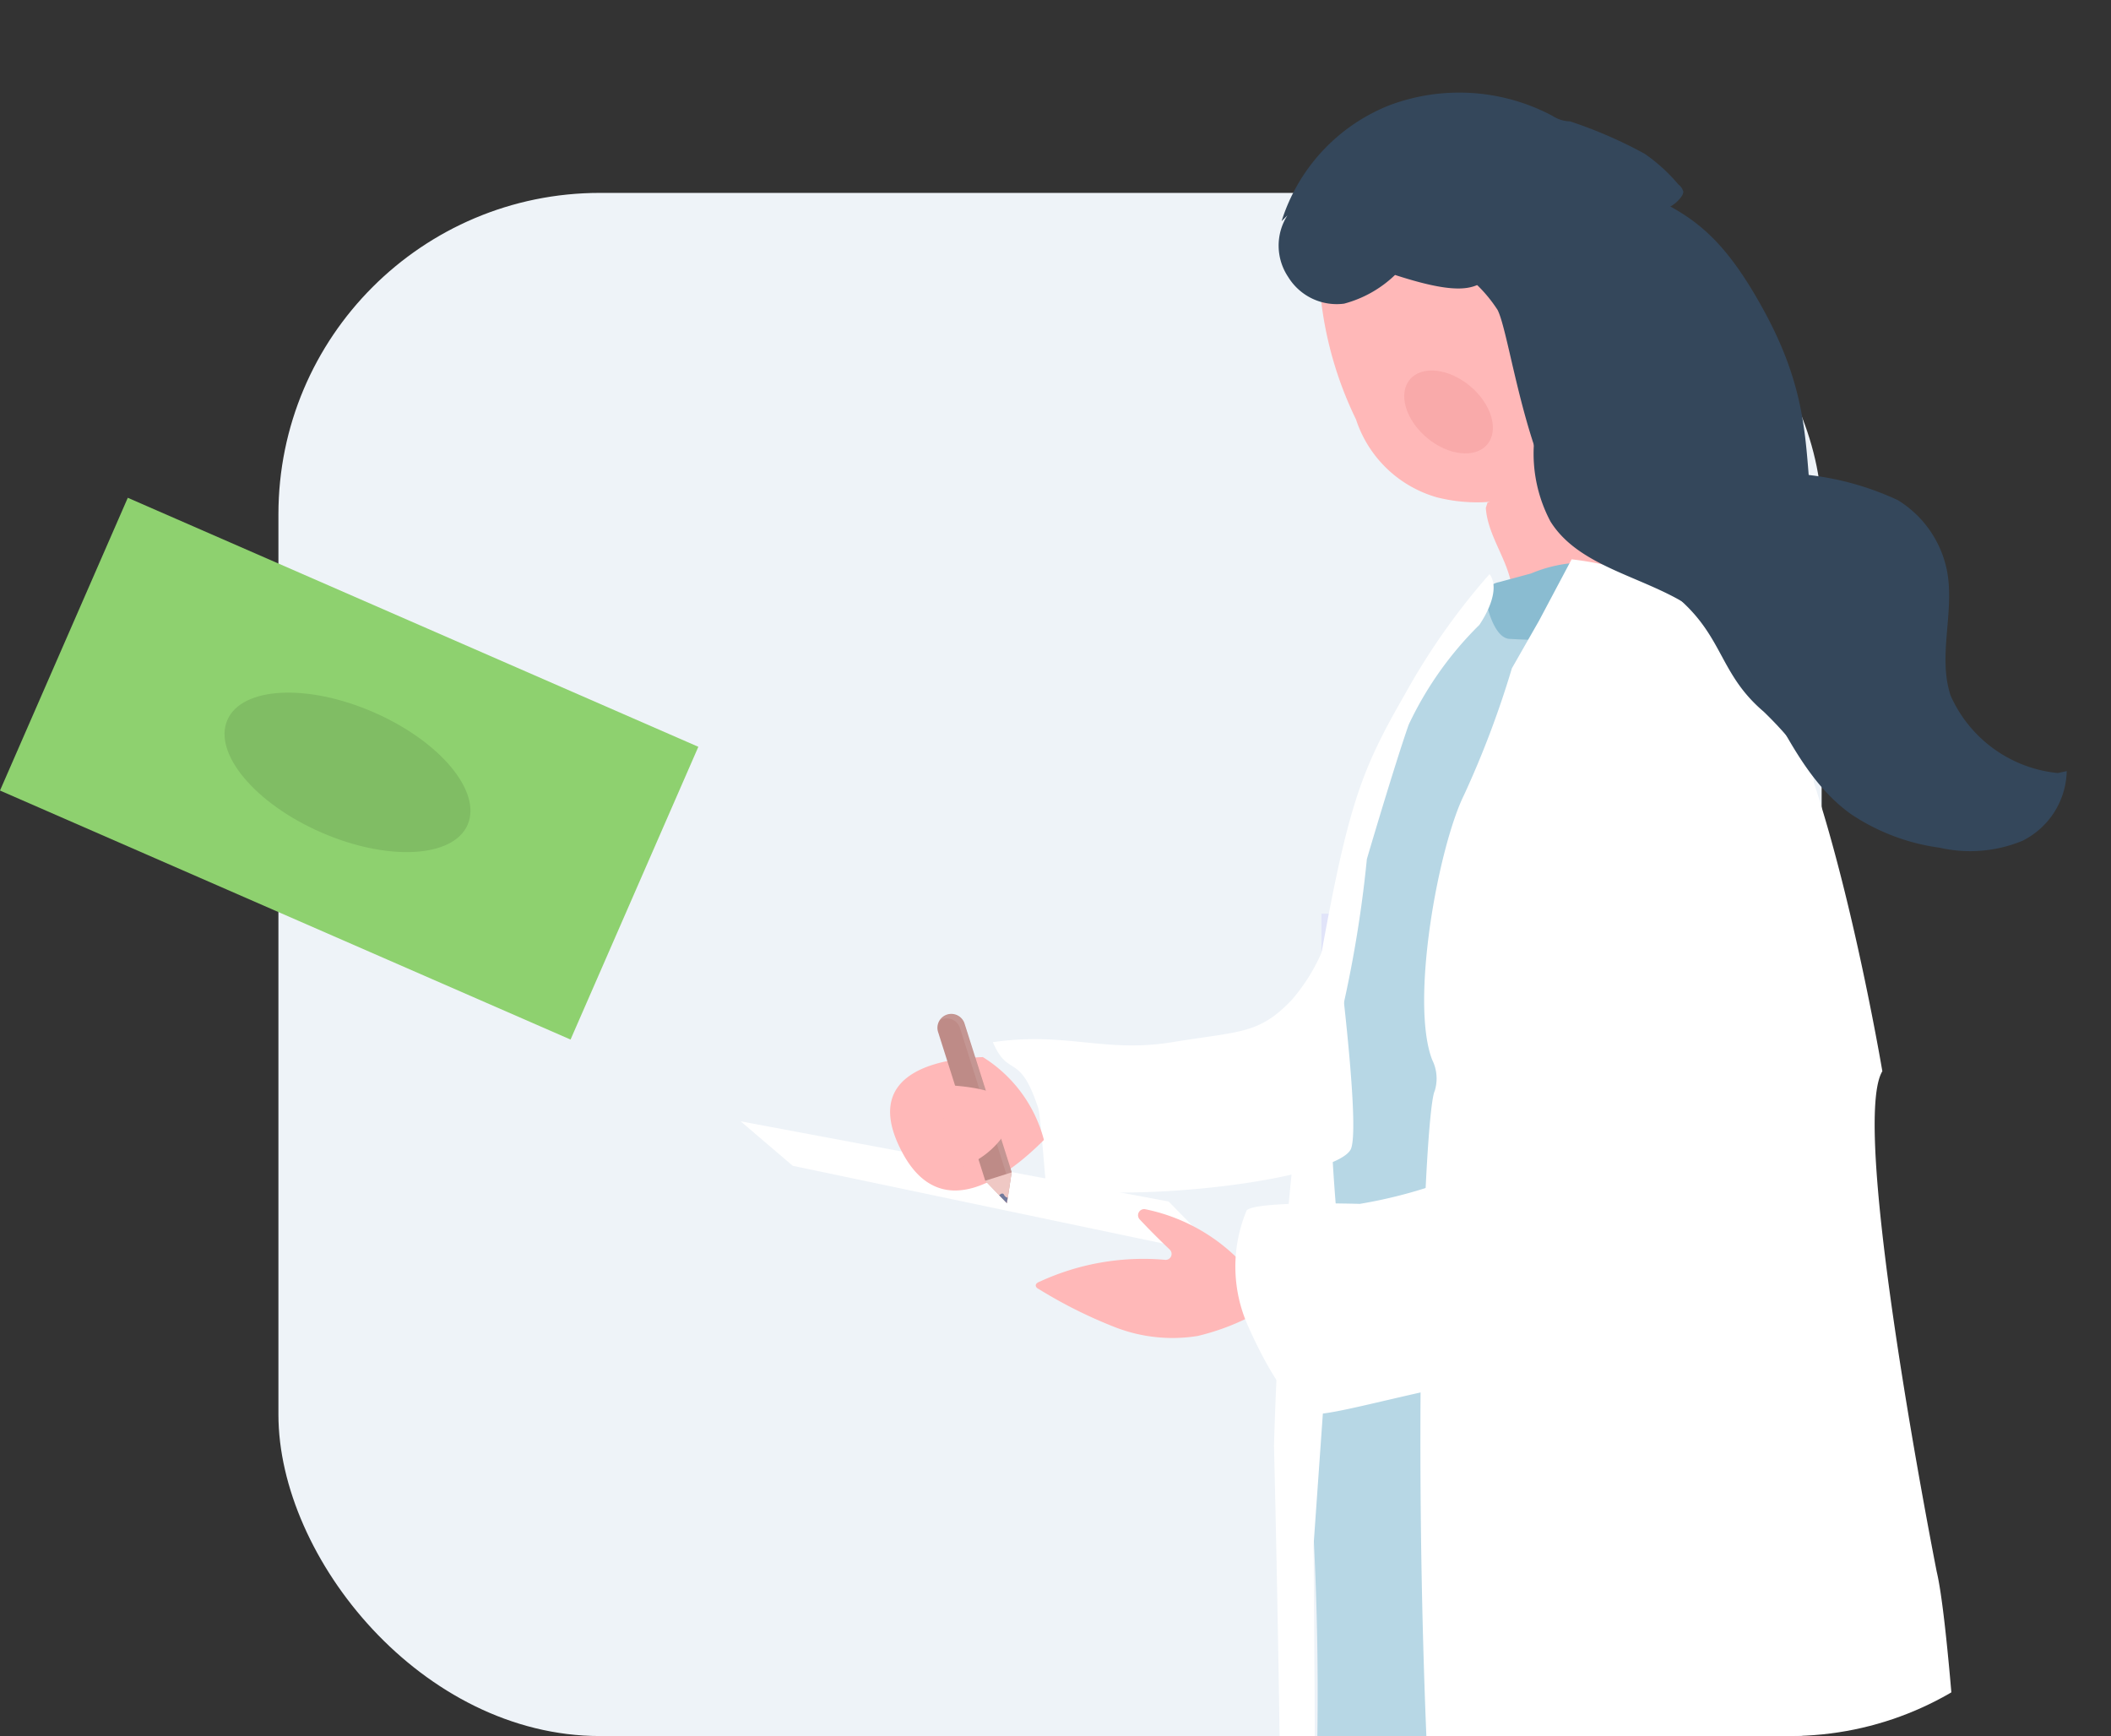 <?xml version="1.0" encoding="UTF-8"?> <svg xmlns="http://www.w3.org/2000/svg" xmlns:xlink="http://www.w3.org/1999/xlink" id="Group_1138" data-name="Group 1138" width="65.66" height="54" viewBox="0 0 65.66 54"><rect x="0" y="0" width="65.66" height="54" fill="#333333" stroke="none"/><defs><clipPath id="clip-path"><rect id="Rectangle_671" data-name="Rectangle 671" width="57" height="54" rx="10" fill="#fbbd92"></rect></clipPath></defs><rect id="Rectangle_634" data-name="Rectangle 634" width="48" height="48" rx="10" transform="translate(8.66 6)" fill="#eef3f8"></rect><g id="Mask_Group_22" data-name="Mask Group 22" transform="translate(8.66)" clip-path="url(#clip-path)"><g id="Group_1522" data-name="Group 1522" transform="translate(14.377 -4.518)"><path id="Path_1926" data-name="Path 1926" d="M.766.136C.45.952.716,1.9.45,2.735A5.693,5.693,0,0,0,.014,4a.164.164,0,0,0,0,.133.19.19,0,0,0,.095.044A6.364,6.364,0,0,0,1.139,4.3c.9.044,1.992.512,2.9.512A27.311,27.311,0,0,0,2.891,1.881,6.817,6.817,0,0,1,2.581.206.246.246,0,0,0,2.5.01a.252.252,0,0,0-.139,0H.88" transform="translate(22.426 20.518) rotate(-25)" fill="#ffb8b8"></path><rect id="Rectangle_668" data-name="Rectangle 668" width="4.813" height="4.813" transform="translate(18.065 32.94)" fill="#6c63ff" opacity="0.1"></rect><rect id="Rectangle_669" data-name="Rectangle 669" width="4.813" height="4.813" transform="translate(18.065 44.811)" fill="#6c63ff" opacity="0.1"></rect><rect id="Rectangle_670" data-name="Rectangle 670" width="4.813" height="4.813" transform="translate(18.065 56.682)" fill="#6c63ff" opacity="0.1"></rect><path id="Path_1196" data-name="Path 1196" d="M915.772,505.927H897.418a141.2,141.2,0,0,0,1.615-15.265A93.767,93.767,0,0,0,898.5,477.1l2.635-.726.186-.052,4.592-1.266a25.675,25.675,0,0,0,3.365-.929C915.463,482.858,915.547,505.456,915.772,505.927Z" transform="translate(-881.137 -430.376)" fill="#b7d7e5"></path><path id="Path_1202" data-name="Path 1202" d="M932.658,357.7l-1.016,15.078-.107,1.6-4.493-.269-.169-.01-2.508-.32V365.9l.912-4.062,1.607-5.973,1.342-1.951,1.6-2.307.426-.6s.283,1.723,1.322.963l.022-.015h0C932.61,351.315,932.658,357.7,932.658,357.7Z" transform="translate(-906.869 -328.095)" fill="#b7d7e5"></path><path id="Path_1203" data-name="Path 1203" d="M879.923,407.219a5.754,5.754,0,0,1-1.293,2.648c-1.022,1.076-1.611.969-3.716,1.315s-3.3-.332-5.581,0c.492,1.147.83.267,1.416,2.069.064.191.207,2.177.247,2.464,3.323.492,9.177-.354,9.482-1.232S879.923,407.219,879.923,407.219Z" transform="translate(-861.488 -374.247)" fill="#fff"></path><path id="Path_1205" data-name="Path 1205" d="M777.66,389.76l1.621,1.384,13.347,2.8-1.656-1.689Z" transform="translate(-777.66 -350.363)" fill="#fff"></path><path id="Path_1917" data-name="Path 1917" d="M742.922,510.9a.6.6,0,0,1,.1-.5.694.694,0,0,1,.3-.136l.993-.269a4.338,4.338,0,0,1,1.281-.322c.3.113,1.771.182,1.735,1.051a1.042,1.042,0,0,1-.247.62,2.352,2.352,0,0,1-1.488.688,15.392,15.392,0,0,1-1.922,0C743.145,512.046,742.922,510.9,742.922,510.9Z" transform="translate(-719.728 -487.64)" fill="#8abcd1"></path><path id="Path_1206" data-name="Path 1206" d="M914.132,349.383a10.831,10.831,0,0,0-2.2,3.107c-.442,1.261-1.3,4.177-1.3,4.177a37.739,37.739,0,0,1-.936,5.41c-.44,1.014,0,5.7,0,5.7l-.723,10.251s.109,11.847,0,15.188c-1.132,2.96-1.191,2.7-1.23,2.741.508-.687,0-21.043,0-21.043a117.885,117.885,0,0,1,1.23-13.923c1.015-5.837,1.383-6.915,2.83-9.427a21.089,21.089,0,0,1,2.644-3.759C914.714,348.155,914.537,348.775,914.132,349.383Z" transform="translate(-891.154 -325.429)" fill="#fff"></path><path id="Path_1209" data-name="Path 1209" d="M962.962,386.224c-4.629,2.3-16.115.169-16.115.169-1.995-15.168-1.321-33.748-.915-34.559a1.3,1.3,0,0,0-.079-.968c-.691-1.8.189-6.618.994-8.245a29.648,29.648,0,0,0,1.485-3.933l.846-1.483,1.012-1.907a10.006,10.006,0,0,1,3.042.852c1.325,1.117,2.115.409,3.771,4.177s2.852,10.894,2.852,10.894c-1.048,1.725,1.692,15.571,1.692,15.571C962.185,369.469,962.962,386.224,962.962,386.224Z" transform="translate(-924.344 -313.382)" fill="#fff"></path><path id="Path_1215" data-name="Path 1215" d="M855.261,436.59c-1.225.042-3.872.416-2.5,2.977,1.214,2.266,3.253.751,4.4-.4A4.325,4.325,0,0,0,855.261,436.59Z" transform="translate(-847.728 -399.191)" fill="#ffb8b8"></path><path id="Path_1216" data-name="Path 1216" d="M881.39,451Z" transform="translate(-871.83 -411.16)" fill="#ffb0b1"></path><path id="Path_1217" data-name="Path 1217" d="M880.74,451.453l.051-.052Z" transform="translate(-871.289 -411.493)" fill="#ffb0b1"></path><path id="Path_1226" data-name="Path 1226" d="M862.544,433.858l-1.466-4.622a.432.432,0,0,1,.281-.543h0a.433.433,0,0,1,.542.281l1.466,4.617-.146.966Z" transform="translate(-854.937 -392.617)" fill="#be8b87"></path><path id="Path_1227" data-name="Path 1227" d="M861.56,428.863h0a.433.433,0,0,1,.543.281l1.466,4.617-.11.724.107.112.146-.966-1.474-4.617a.433.433,0,0,0-.542-.281h0a.434.434,0,0,0-.225.169A.607.607,0,0,1,861.56,428.863Z" transform="translate(-855.281 -392.648)" fill="#fff" opacity="0.1"></path><path id="Path_1228" data-name="Path 1228" d="M822.6,399.4l.823-.261-.12.792-.026.174-.24-.25Z" transform="translate(-814.994 -358.154)" fill="#efc8c4"></path><path id="Path_1229" data-name="Path 1229" d="M872.42,461.727a.17.17,0,0,1,.052-.044.074.074,0,0,1,.079,0,.211.211,0,0,1,.029.046.145.145,0,0,0,.1.069l-.025.169Z" transform="translate(-864.377 -420.027)" fill="#727a9c"></path><path id="Path_1230" data-name="Path 1230" d="M861.13,441.7s2.94-.017,2.248,1.234a2.644,2.644,0,0,1-1.774,1.4Z" transform="translate(-855 -403.435)" fill="#ffb8b8"></path><path id="Path_1906" data-name="Path 1906" d="M5.518.246A5.7,5.7,0,0,0,.967.788a.19.19,0,0,0,.083.352c.439.037.879.06,1.32.072a.186.186,0,0,1,.091.346h0a7.69,7.69,0,0,0-2.427,3.1c-.031.06-.058.141,0,.184a.145.145,0,0,0,.124.01,14.684,14.684,0,0,0,2.545-.7A4.927,4.927,0,0,0,4.815,2.628,7.312,7.312,0,0,0,5.622,1.1,1.124,1.124,0,0,0,5.746.331" transform="translate(12.395 40.899) rotate(42)" fill="#ffb8b8"></path><path id="Path_1212" data-name="Path 1212" d="M930.1,361.98s-3.177,6.049-2.8,8.346,1.418,4.9.912,5.507a1.862,1.862,0,0,1-1.488.745,4.913,4.913,0,0,0-1.862,1.08,17.411,17.411,0,0,0-2.37.575,14.784,14.784,0,0,1-2.771.743s-3.216-.1-3.516.2a4.523,4.523,0,0,0,.034,3.581c.642,1.452,1.354,2.539,1.892,2.737s3.954-.946,6.724-1.217a14.306,14.306,0,0,0,5.778-2.466s3.312-1.185,3.893-3.177-.7-12.941-.7-12.941S932.838,360.6,930.1,361.98Z" transform="translate(-900.465 -337.011)" fill="#fff"></path><g id="Group_1552" data-name="Group 1552" transform="matrix(0.839, -0.545, 0.545, 0.839, 10.895, 13.534)"><path id="Path_1907" data-name="Path 1907" d="M.1,4.913a3.72,3.72,0,0,0,.791,3.4A5.131,5.131,0,0,0,3.26,9.761c.532.2,1.631-.189,2.91-1.34,1.2-.288.593-.228.378-1.443S7.063,4.33,6.21,3.44c-.564-.628-1.38-2.147-2.1-2.586S2.362-.582,1.617.458A11.518,11.518,0,0,0,.1,4.913Z" transform="translate(4.616 2.957)" fill="#ffb8b8"></path><ellipse id="Ellipse_373" data-name="Ellipse 373" cx="1.047" cy="1.571" rx="1.047" ry="1.571" transform="matrix(0.956, -0.292, 0.292, 0.956, 5.796, 8.044)" fill="#f9aaaa"></ellipse><path id="Path_1909" data-name="Path 1909" d="M.3,2.634A4.434,4.434,0,0,1,3.925,5.252c.223.678.138,3.823.825,5.876.537,1.6,2.74,2.31,3.013,3.518,1.561,1.586,1.114,2.758,2.373,4.227a11.676,11.676,0,0,1,1.382,2.356c.094.181.217.382.424.427.393.086.613-.414.66-.785a25.19,25.19,0,0,0,.191-3.233c0-.906-.01-.509-.186-3.282s.714-4.372-.519-7.81S9.716,2.987,7.3,1.251A7.069,7.069,0,0,0,4.3.1,4.63,4.63,0,0,0,1.5.343,2.694,2.694,0,0,0,0,2.7" transform="matrix(0.914, 0.407, -0.407, 0.914, 8.812, 1.012)" fill="#34475b"></path><path id="Path_1918" data-name="Path 1918" d="M.8,1.249A5.721,5.721,0,0,1,5.606.139,6.174,6.174,0,0,1,9.614,3.246a1.04,1.04,0,0,0,.355.445,13.919,13.919,0,0,1,1.358,2.128,5.272,5.272,0,0,1,.338,1.386.4.4,0,0,1,0,.273.307.307,0,0,1-.116.083c-.91.367-1.949-.739-2.872-1.066-.417-.094-.811,1.047-1.164.788-.175-.153-.326-.331-.507-.477a2.657,2.657,0,0,0-.833-.413c-1.248-.462-1.354.816-3.384-1.786A3.625,3.625,0,0,1,.977,4.461,1.77,1.77,0,0,1,0,2.8,1.751,1.751,0,0,1,1.053,1.2" transform="translate(5.312 0.204) rotate(-1)" fill="#34475b"></path><path id="Path_1933" data-name="Path 1933" d="M.277,2.42A4.083,4.083,0,0,1,3.608,4.827c.412,1.249-.14,2.619.118,3.907A3.341,3.341,0,0,0,5.247,10.9a8.956,8.956,0,0,0,3.979.838,7.237,7.237,0,0,1,4.886,2.053,10.741,10.741,0,0,1,1.271,2.166c.087.168.2.354.39.395.359.079.561-.38.607-.722a23.609,23.609,0,0,0,.176-2.973,4.5,4.5,0,0,0-.513-2.419c-.917-1.468-3.018-1.714-4.465-2.725C9.339,5.951,8.93,2.747,6.715,1.151A6.5,6.5,0,0,0,3.95.1,4.256,4.256,0,0,0,1.377.314,2.479,2.479,0,0,0,0,2.48" transform="matrix(-0.839, -0.545, 0.545, -0.839, 15.938, 31.154)" fill="#34475b"></path></g></g></g><g id="Group_1472" data-name="Group 1472" transform="translate(0 15.483)"><rect id="Rectangle_532" data-name="Rectangle 532" width="9.936" height="19.363" transform="translate(0 9.107) rotate(-66.42)" fill="#8ed16f"></rect><ellipse id="Ellipse_196" data-name="Ellipse 196" cx="2.039" cy="4.076" rx="2.039" ry="4.076" transform="translate(6.257 8.78) rotate(-66.42)" opacity="0.1"></ellipse></g></svg> 